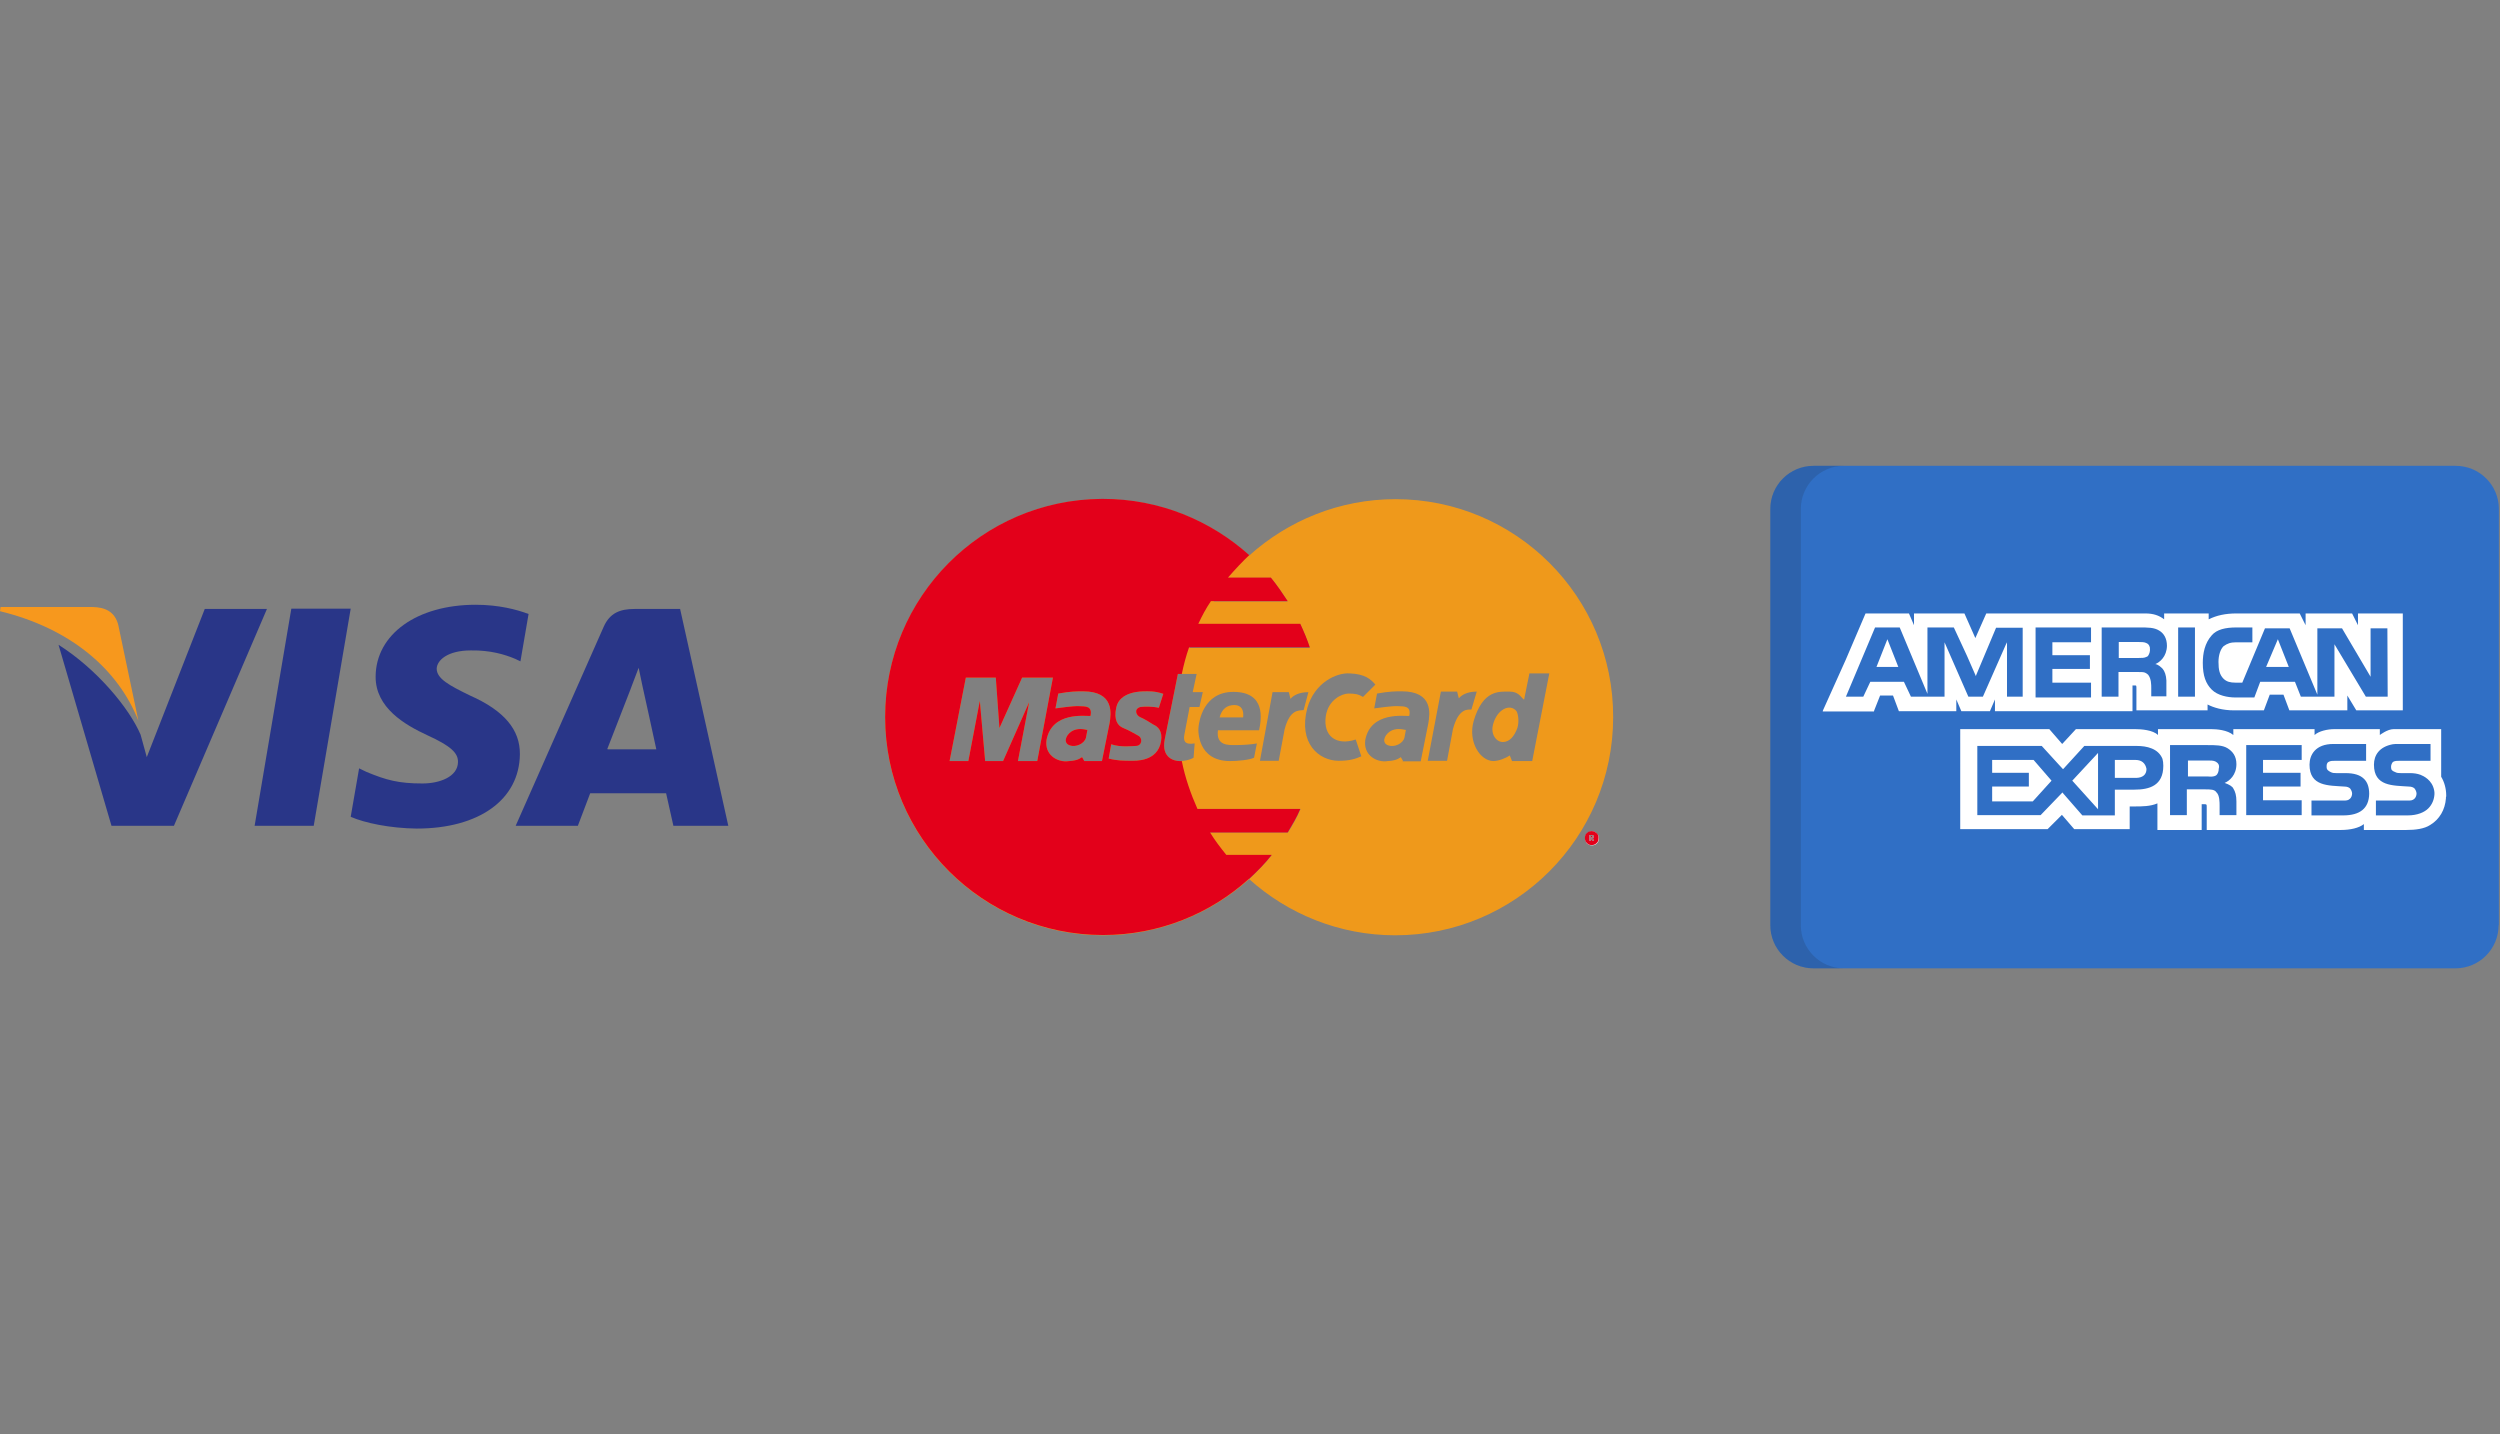 <?xml version="1.0" encoding="utf-8"?>
<!-- Generator: Adobe Illustrator 27.6.1, SVG Export Plug-In . SVG Version: 6.00 Build 0)  -->
<svg version="1.1" id="Layer_1" xmlns:svgjs="http://svgjs.com/svgjs"
	 xmlns="http://www.w3.org/2000/svg" xmlns:xlink="http://www.w3.org/1999/xlink" x="0px" y="0px" viewBox="0 0 892.5 512"
	 style="enable-background:new 0 0 892.5 512;" xml:space="preserve">
<rect x="0" y="0" width="892.5" height="512" fill="#808080" stroke="none"/>
<style type="text/css">
	.st0{fill:#293688;}
	.st1{fill:#F7981D;}
	.st2{fill:#FFFFFF;}
	.st3{fill:#EF991B;}
	.st4{display:none;fill:#EF991B;}
	.st5{fill:#E3001A;}
	.st6{fill:#306FC5;}
	.st7{opacity:0.15;fill:#202121;enable-background:new    ;}
</style>
<g>
	<g>
		<g>
			<polygon class="st0" points="104,217.3 90.9,294.8 112,294.8 125.2,217.3 			"/>
		</g>
	</g>
	<g>
		<g>
			<path class="st0" d="M73.1,217.4l-20.7,52.9l-2.2-8c-4.1-9.6-15.7-23.5-29.3-32.1l18.9,64.6h22.3l33.2-77.4L73.1,217.4z"/>
		</g>
	</g>
	<g>
		<g>
			<path class="st1" d="M42.2,223c-1.3-4.8-4.8-6.2-9.2-6.3H0.2L0,218.2c25.5,6.2,42.3,21,49.4,39.1L42.2,223z"/>
		</g>
	</g>
	<g>
		<g>
			<path class="st0" d="M168.1,232.2c6.9-0.1,12,1.4,15.8,3l1.9,0.9l2.9-16.9c-4.2-1.6-10.7-3.3-18.9-3.3
				c-20.9,0-35.6,10.5-35.7,25.6c-0.1,11.2,10.5,17.3,18.5,21c8.3,3.8,11,6.3,10.9,9.6c-0.1,5.2-6.5,7.6-12.7,7.6
				c-8.5,0-12.9-1.2-19.9-4.1l-2.7-1.3l-3,17.3c5,2.2,14.1,4.1,23.6,4.2c22.2,0,36.6-10.3,36.8-26.5c0.1-8.8-5.6-15.6-17.8-21
				c-7.4-3.6-11.9-6-11.9-9.6C156,235.7,159.8,232.2,168.1,232.2z"/>
		</g>
	</g>
	<g>
		<g>
			<path class="st0" d="M242.8,217.4h-16.3c-5.1,0-8.8,1.4-11,6.4l-31.4,71h22.2c0,0,3.6-9.5,4.4-11.6c2.4,0,23.9,0,27.1,0
				c0.6,2.7,2.6,11.6,2.6,11.6H260L242.8,217.4z M216.8,267.4c1.7-4.4,8.4-21.6,8.4-21.6c-0.1,0.2,1.7-4.5,2.8-7.4l1.4,6.7
				c0,0,4.1,18.5,4.9,22.4h-17.4V267.4z"/>
		</g>
	</g>
</g>
<g>
	<g>
		<g>
			<g>
				<path class="st2" d="M570.4,298c-0.2-0.3-0.6-0.7-0.9-0.9c-0.3-0.2-0.8-0.3-1.2-0.3s-0.8,0.1-1.2,0.3c-0.3,0.2-0.7,0.5-0.9,0.9
					c-0.2,0.3-0.3,0.8-0.3,1.3c0,0.5,0.1,0.8,0.3,1.3c0.2,0.5,0.6,0.7,0.9,0.9c0.3,0.2,0.8,0.3,1.3,0.3c0.3,0,0.8-0.1,1.2-0.3
					c0.3-0.2,0.7-0.6,0.9-0.9c0.2-0.3,0.3-0.8,0.3-1.3C570.8,298.8,570.7,298.3,570.4,298z M569,300.2h-0.6l-0.3-0.8h-0.2v0.8h-0.5
					v-2.1h0.8c0.1,0,0.3,0,0.6,0.1c0.1,0.1,0.2,0.3,0.2,0.5c0,0.2-0.1,0.5-0.3,0.6L569,300.2z"/>
			</g>
		</g>
		<g>
			<g>
				<path class="st2" d="M568.3,298.4c0,0-0.2,0-0.3,0h-0.1v0.6h0.3c0,0,0.1,0,0.2,0c0.1,0,0.1-0.1,0.1-0.2
					C568.4,298.7,568.4,298.6,568.3,298.4z"/>
			</g>
		</g>
		<g>
			<path class="st3" d="M382.4,261.2c-2.1,1.5-2.8,4.1-0.5,4.9c2.1,0.8,5.3-0.6,5.8-2.8l0.5-2.7
				C387.2,260.4,384.6,259.7,382.4,261.2z"/>
			<path class="st3" d="M496.1,261.2c-2.1,1.5-2.8,4.1-0.5,4.9c2.1,0.8,5.3-0.6,5.8-2.8l0.5-2.7l0,0
				C500.8,260.4,498.3,259.7,496.1,261.2z"/>
			<path class="st3" d="M440.7,251.7c-2.7,0-4.5,1.4-5.3,4.4h8.4C444.1,253.7,443.3,251.7,440.7,251.7z"/>
			<path class="st3" d="M498.2,178.2c-20.1,0-38.4,7.7-52.2,20.1c-13.8-12.4-32.1-20.1-52.2-20.1c-0.1,0-0.3,0-0.5,0
				c-42.8,0.3-77.3,35-77.3,77.9c0,43,34.9,77.8,77.8,77.8c20.1,0,38.4-7.7,52.2-20.1c-2.9-2.6-5.5-5.5-8-8.5h16
				c-2.4,3-5.1,5.7-7.9,8.4l0,0l0,0c0,0-0.1,0.1-0.2,0.1c13.8,12.4,32.1,20.1,52.2,20.1c43,0,77.8-34.9,77.8-77.9l0,0
				C576,213,541.1,178.2,498.2,178.2z M438.9,206.3h14.8c2.2,2.7,4.2,5.5,6,8.4h-26.4C435,211.9,436.9,209,438.9,206.3z
				 M428.7,222.9h35.5c1.3,2.7,2.4,5.5,3.4,8.4h-43C425,230.4,426.5,227.2,428.7,222.9z M441.1,266c2.7,0,6.5-0.3,7.6-0.6l-1,5.1
				c-1.6,0.8-5.8,1.2-8.6,1.2c-11.6,0-11.5-10.9-11.2-12.4c0.2-1.6,1.6-12.3,12.4-12.3c11.7,0,10,9.8,9.2,13.7l0,0h-14.7
				C434.1,266.2,438.4,266,441.1,266z M363.4,271.7l4-21l-9.3,21h-6.4l-1.9-21.5l-4.1,21.5H339l5.8-29.8h10.7l1.3,18l8.1-18h11
				l-5.6,29.8H363.4z M393.4,271.7h-6.3l-0.8-1.4c-1.2,0.8-2.1,1.3-5.6,1.5c-3.5,0.1-7.8-2.4-7.1-7.6c1.9-10.3,14-8.5,15.7-8.6
				c0.8-3.7-1.9-3.4-4.1-3.5c-2.3-0.1-6.7,0.6-8.4,0.8l1-5.3c4.4-0.8,6.7-0.8,8.8-0.8c11.3,0,10.1,8,9.5,11.5L393.4,271.7z
				 M414.5,264.6c-1.2,7.4-9.2,7-10.8,7c-2.3,0-4.8,0-7.9-0.8l0.9-5.1c3.4,1.2,7.8,0.6,8.8,0.6c2.2,0,2.6-2.8,0.8-3.7
				c-1.4-0.7-2.8-1.7-5.5-2.8c-1.6-0.7-3.3-2.6-2.3-7.2c1.2-5.9,9.3-5.8,10.2-5.8c0.9,0,3.5-0.2,6.6,0.9l-1.6,5
				c-1.9-0.5-5.1-0.5-6.6-0.3c-2.4,0.7-1.5,3-0.1,3.6c1.4,0.6,3.6,1.9,4.8,2.7C413.4,259.4,415.1,261,414.5,264.6z M426.1,270.5
				c-1.5,0.9-3.5,1.2-5,1.2c-1.6,0-6.6-0.9-5.3-7.7l4.7-23.4h6.7l-1.4,6.5h3.6l-1.2,5.3h-3.5l-1.9,10c-0.3,1.9-0.1,3.6,3.7,3
				L426.1,270.5z M459.8,297.2h-27.7c-1.6-2.7-3.3-5.5-4.5-8.4h36.7C463,291.8,461.5,294.5,459.8,297.2z M458.6,260.4l-2.1,11.2
				h-6.7l0,0l4.5-24.5h5.8l0.6,2.4c1-1.2,3-2.4,6.4-2.4l-1.7,6.4C463.7,253.7,460.5,253.1,458.6,260.4z M484,264l2,6
				c-2.2,1-4.4,1.6-8.1,1.6c-7,0-14.5-6.2-11.2-18.8c2.6-9.2,10.5-12.7,15.1-12.4c5.5,0.2,7.6,2.1,9.2,4l-4.4,4.4
				c-1.7-1-2.9-1.2-5.2-1.2c-2.2,0-7.2,2.1-8.1,8.1C472.3,262.9,477.2,266.3,484,264z M500.9,271.7l-0.8-1.4
				c-1.2,0.8-2.1,1.3-5.6,1.5c-3.5,0.1-7.8-2.4-7.1-7.6c1.9-10.3,14-8.5,15.7-8.6c0.8-3.7-1.9-3.4-4.1-3.5c-2.3-0.1-6.7,0.6-8.4,0.8
				l1-5.3l0,0c4.4-0.8,6.7-0.8,8.8-0.8c11.3,0,10.1,8,9.5,11.5l-2.7,13.5h-6.5V271.7z M518.7,260.3l-2.1,11.3h-6.9l4.7-24.7h5.8
				l0.6,2.4c1-1.2,3-2.4,6.4-2.4l-1.9,6.4C523.8,253.3,520.7,252.9,518.7,260.3z M547,271.7h-7.2l-0.8-2c-1.4,0.9-3.6,1.9-5.8,2
				c-4.8,0-9.2-6.9-7.1-14.3c3.3-11.2,9.1-10.5,12.8-10.5c3.3,0,4,2,5.2,2.9l1.9-9.4h7.1L547,271.7z"/>
			<path class="st3" d="M533,258.7c-0.9,3.5,1.2,6.2,3.5,6.2c2.4,0,4.1-2,5.2-5c0.7-2.2,0.3-5-0.3-6
				C539.1,251,534.4,253.2,533,258.7z"/>
		</g>
	</g>
	<circle class="st4" cx="498.2" cy="256" r="77.8"/>
	<g>
		<path class="st5" d="M569.4,297c-0.3-0.2-0.8-0.3-1.2-0.3s-0.8,0.1-1.2,0.3c-0.3,0.2-0.7,0.5-0.9,0.9c-0.2,0.3-0.3,0.8-0.3,1.3
			c0,0.5,0.1,0.8,0.3,1.3c0.2,0.3,0.6,0.7,0.9,0.9c0.3,0.2,0.8,0.3,1.3,0.3c0.3,0,0.8-0.1,1.2-0.3c0.3-0.2,0.7-0.6,0.9-0.9
			c0.2-0.3,0.3-0.8,0.3-1.3c0-0.5,0-0.8-0.3-1.3C570.2,297.5,569.8,297.3,569.4,297z M568.4,300.2l-0.3-0.8h-0.2v0.8h-0.5v-2.1h0.8
			c0.1,0,0.3,0,0.6,0.1c0.1,0.1,0.2,0.3,0.2,0.5c0,0.2-0.1,0.5-0.3,0.6l0.3,0.9H568.4z"/>
		<path class="st5" d="M568.3,298.4c0,0-0.2,0-0.3,0h-0.1v0.6h0.3c0,0,0.1,0,0.2,0c0.1,0,0.1-0.1,0.1-0.2
			C568.4,298.7,568.4,298.6,568.3,298.4z"/>
		<path class="st5" d="M382.4,261.2c-2.1,1.5-2.8,4.1-0.5,4.9c2.1,0.8,5.3-0.6,5.8-2.8l0.5-2.7C387.2,260.4,384.6,259.7,382.4,261.2
			z"/>
		<path class="st5" d="M421.9,271.7c-0.2,0-0.6,0-0.8,0c-1.6,0-6.6-0.9-5.3-7.7l4.7-23.4h1.4c0.7-3.3,1.5-6.4,2.6-9.5h43.1
			c-0.9-2.8-2.1-5.6-3.4-8.4h-36.4c1.3-2.8,2.8-5.6,4.5-8.1h27.4c-1.9-2.9-3.8-5.7-6-8.4h-15.3c2.6-3,5.2-5.8,8.1-8.5
			c-0.1,0.1-0.3,0.2-0.5,0.5c-13.8-12.4-32.1-20.1-52.2-20.1c-0.1,0-0.3,0-0.5,0c-42.8,0.3-77.3,35-77.3,77.9
			c0,43,34.9,77.8,77.8,77.8c20,0,38.3-7.6,52-20l0,0l0.3-0.2c2.8-2.6,5.5-5.3,7.9-8.4h-16.2c-2.1-2.6-4.1-5.2-5.8-8h27.7
			c1.6-2.7,3.3-5.5,4.5-8.4h-36.7C425.1,283.4,423.1,277.7,421.9,271.7z M363.4,271.7l4-21l-9.3,21h-6.4l-1.9-21.5l-4.1,21.5H339
			l5.8-29.8h10.7l1.3,18l8.1-18h11l-5.6,29.8H363.4z M393.4,271.7h-6.3l-0.8-1.4c-1.2,0.8-2.1,1.3-5.6,1.5c-3.5,0.1-7.8-2.4-7.1-7.6
			c1.9-10.3,14-8.5,15.7-8.6c0.8-3.7-1.9-3.4-4.1-3.5c-2.3-0.1-6.7,0.6-8.4,0.8l1-5.3c4.4-0.8,6.7-0.8,8.8-0.8
			c11.3,0,10.1,8,9.5,11.5L393.4,271.7z M414.5,264.6c-1.2,7.4-9.2,7-10.8,7c-2.3,0-4.8,0-7.9-0.8l0.9-5.1c3.4,1.2,7.8,0.6,8.8,0.6
			c2.2,0,2.6-2.8,0.8-3.7c-1.4-0.7-2.8-1.7-5.5-2.8c-1.6-0.7-3.3-2.6-2.3-7.2c1.2-5.9,9.3-5.8,10.2-5.8c0.9,0,3.5-0.2,6.6,0.9
			l-1.6,5c-1.9-0.5-5.1-0.5-6.6-0.3c-2.4,0.7-1.5,3-0.1,3.6c1.4,0.6,3.6,1.9,4.8,2.7C413.4,259.4,415.1,261,414.5,264.6z"/>
	</g>
</g>
<g>
	<path class="st6" d="M892,330.3c0,8.5-6.9,15.4-15.4,15.4H647.4c-8.5,0-15.4-6.9-15.4-15.4V181.7c0-8.5,6.9-15.4,15.4-15.4h229.3
		c8.5,0,15.4,6.9,15.4,15.4V330.3z"/>
	<path class="st7" d="M642.9,330.3V181.7c0-8.5,6.9-15.4,15.4-15.4h-10.9c-8.5,0-15.4,6.9-15.4,15.4v148.6c0,8.5,6.9,15.4,15.4,15.4
		h10.9C649.8,345.7,642.9,338.8,642.9,330.3z"/>
	<path class="st2" d="M669.9,238.1h7.8l-3.9-9.9L669.9,238.1z M711.2,271.3v4.6h13.1v4.9h-13.1v5.3h14.5l6.7-7.4l-6.4-7.4
		L711.2,271.3z M813.2,228.2l-4.2,9.9h8.1L813.2,228.2z M749,288.9v-20.1l-9.2,9.9L749,288.9z M766.3,274.5
		c-0.4-2.1-1.8-3.2-3.9-3.2H755v6.4h7.8C764.9,277.6,766.3,276.6,766.3,274.5L766.3,274.5z M791,276.9c0.7-0.4,1.1-1.4,1.1-2.5
		c0.4-1.4-0.4-2.1-1.1-2.5c-0.7-0.4-1.8-0.4-2.8-0.4h-7.1v5.7h7.1C789.2,277.3,790.3,277.3,791,276.9L791,276.9z"/>
	<path class="st2" d="M841.8,219v4.2l-2.1-4.2h-16.6v4.2L821,219h-22.6c-3.9,0-7.1,0.7-9.9,2.1V219h-15.9v2.1
		c-1.8-1.4-3.9-2.1-6.7-2.1h-56.8l-3.9,8.8l-3.9-8.8h-18v4.2l-1.8-4.2H666l-7.1,16.6l-8.1,18l-0.1,0.4H669l0.1-0.4l2.1-5.3h4.6
		l2.1,5.6h20.5v-4.2l1.8,4.2h10.2l1.8-4.2v4.2h49.1v-9.2h0.7c0.7,0,0.7,0,0.7,1.1v7.8h25.4v-2.1c2.1,1.1,5.3,2.1,9.5,2.1h10.6
		l2.1-5.6h4.9l2.1,5.6H838v-5.3l3.2,5.3h16.6V219H841.8z M722.1,248.7h-5.6v-19.4l-0.4,0.8v0l-8.2,18.6h-5.2l-8.5-19.4v19.4h-12
		l-2.5-5.3h-12l-2.5,5.3h-6.2l10.4-24.7h8.8l9.9,23.7V224h9.4l0.2,0.4h0l4.5,9.7l3.2,7.3l0.1-0.4l7.1-16.9h9.5L722.1,248.7
		L722.1,248.7L722.1,248.7z M746.5,229.3h-13.8v4.6h13.4v4.9h-13.4v4.9h13.8v5.3h-19.8V224h19.8V229.3z M771.7,238.4
		C771.7,238.4,771.7,238.4,771.7,238.4c0.2,0.2,0.3,0.3,0.4,0.4c0.7,0.9,1.2,2.2,1.3,4.1l0,0.1c0,0,0,0,0,0.1l0,0c0,0.2,0,0.4,0,0.6
		v4.9H768v-2.8c0-1.4,0-3.5-1.1-4.9c-0.3-0.3-0.6-0.5-1-0.7c-0.5-0.3-1.5-0.3-3.2-0.3h-6.4v8.8h-6V224h13.4c3.2,0,5.3,0,7.1,1.1
		c1.7,1,2.8,2.8,2.8,5.5c-0.1,3.8-2.5,5.8-4.2,6.5C769.5,237,770.6,237.3,771.7,238.4L771.7,238.4z M783.6,248.7h-6V224h6V248.7z
		 M852.4,248.7h-7.8L833.4,230v15.5l0,0v3.2h-6v0h-6l-2.1-5.3h-12.4l-2.1,5.6h-6.7c-2.8,0-6.4-0.7-8.5-2.8c-2.1-2.1-3.2-4.9-3.2-9.5
		c0-3.5,0.7-7.1,3.2-9.9c1.8-2.1,4.9-2.8,8.8-2.8h5.7v5.3h-5.7c-2.1,0-3.2,0.4-4.6,1.4c-1.1,1.1-1.8,3.2-1.8,5.6
		c0,2.8,0.4,4.6,1.8,6c1.1,1.1,2.5,1.4,4.2,1.4h2.5l8.1-19.4h8.8l9.9,23.7v-23.7h8.8l10.2,17.3v-17.3h6L852.4,248.7L852.4,248.7
		L852.4,248.7L852.4,248.7z"/>
	<path class="st2" d="M766.7,234.3c0.1-0.1,0.2-0.2,0.3-0.4c0.3-0.5,0.7-1.4,0.5-2.7c0-0.1,0-0.2-0.1-0.3c0,0,0-0.1,0-0.1l0,0
		c-0.2-0.6-0.6-1-1.1-1.2c-0.7-0.4-1.8-0.4-2.8-0.4h-7.1v5.7h7.1c1.1,0,2.1,0,2.8-0.4C766.4,234.5,766.5,234.4,766.7,234.3
		L766.7,234.3C766.6,234.4,766.6,234.3,766.7,234.3L766.7,234.3z M873.3,284c0-2.5-0.7-4.9-1.8-6.7v-15.9h0v-1.1h-17
		c-2.2,0-4.9,2.1-4.9,2.1v-2.1h-16.2c-2.5,0-5.6,0.7-7.1,2.1v-2.1h-29v2.1c-2.1-1.8-6-2.1-7.8-2.1h-19.1v2.1c-1.8-1.8-6-2.1-8.1-2.1
		h-21.2l-4.9,5.3l-4.6-5.3h-31.8V296H731l5.1-5.1l4.4,5.1h19.8v-8.1h1.8c2.5,0,5.6,0,8.1-1.1v9.5H786v-9.2h0.7c1.1,0,1.1,0,1.1,1.1
		v8.1h48c3.2,0,6.4-0.7,8.1-2.1v2.1h15.2c3.2,0,6.4-0.4,8.5-1.8c3.3-2,5.3-5.4,5.6-9.5c0-0.1,0-0.2,0-0.4l0,0
		C873.3,284.5,873.3,284.2,873.3,284L873.3,284z M762,281.9H755v9.2h-11.6l-6.8-7.8l0,0l-0.3-0.4l-7.8,8.1h-22.6v-24.7h23l6.3,6.9
		l1.3,1.4l0.2-0.2l7.4-8.1h18.7c3.6,0,7.7,0.9,9.2,4.6c0.2,0.7,0.3,1.5,0.3,2.5C772.3,280.5,767.3,281.9,762,281.9L762,281.9z
		 M797.3,281.5c0.7,1.1,1.1,2.5,1.1,4.6v4.9h-6v-3.2c0-1.4,0-3.9-1.1-4.9c-0.7-1.1-2.1-1.1-4.2-1.1h-6.4v9.2h-6V266h13.4
		c2.8,0,5.3,0,7.1,1.1c1.8,1.1,3.2,2.8,3.2,5.7c0,3.9-2.5,6-4.2,6.7C795.9,280.1,797,280.8,797.3,281.5L797.3,281.5z M821.7,271.3
		h-13.8v4.6h13.4v4.9h-13.4v4.9h13.8v5.3h-19.8V266h19.8V271.3L821.7,271.3z M836.5,291.1h-11.3v-5.3h11.3c1.1,0,1.8,0,2.5-0.7
		c0.4-0.4,0.7-1.1,0.7-1.8c0-0.7-0.4-1.4-0.7-1.8c-0.4-0.4-1.1-0.7-2.1-0.7c-5.6-0.4-12.4,0-12.4-7.8c0-3.5,2.1-7.4,8.5-7.4h11.7v6
		h-10.9c-1.1,0-1.8,0-2.5,0.4c-0.7,0.4-0.7,1.1-0.7,1.8c0,1.1,0.7,1.4,1.4,1.8c0.7,0.4,1.4,0.4,2.1,0.4h3.2c3.2,0,5.3,0.7,6.7,2.1
		c1.1,1.1,1.8,2.8,1.8,5.3C845.7,288.6,842.5,291.1,836.5,291.1L836.5,291.1z M866.9,288.6c-1.4,1.4-3.9,2.5-7.4,2.5h-11.3v-5.3
		h11.3c1.1,0,1.8,0,2.5-0.7c0.4-0.4,0.7-1.1,0.7-1.8c0-0.7-0.4-1.4-0.7-1.8c-0.4-0.4-1.1-0.7-2.1-0.7c-5.6-0.4-12.4,0-12.4-7.8
		c0-3.4,1.9-6.4,6.7-7.3c0.6-0.1,1.2-0.1,1.8-0.1h11.7v6h-10.9c-1.1,0-1.8,0-2.5,0.4c-0.4,0.4-0.7,1.1-0.7,1.8
		c0,1.1,0.4,1.4,1.4,1.8c0.7,0.4,1.4,0.4,2.1,0.4h3.2c1.5,0,2.7,0.2,3.8,0.6c1,0.4,4.2,1.8,4.9,5.6c0.1,0.4,0.1,0.8,0.1,1.3
		C869,285.4,868.3,287.2,866.9,288.6L866.9,288.6z"/>
</g>
</svg>
